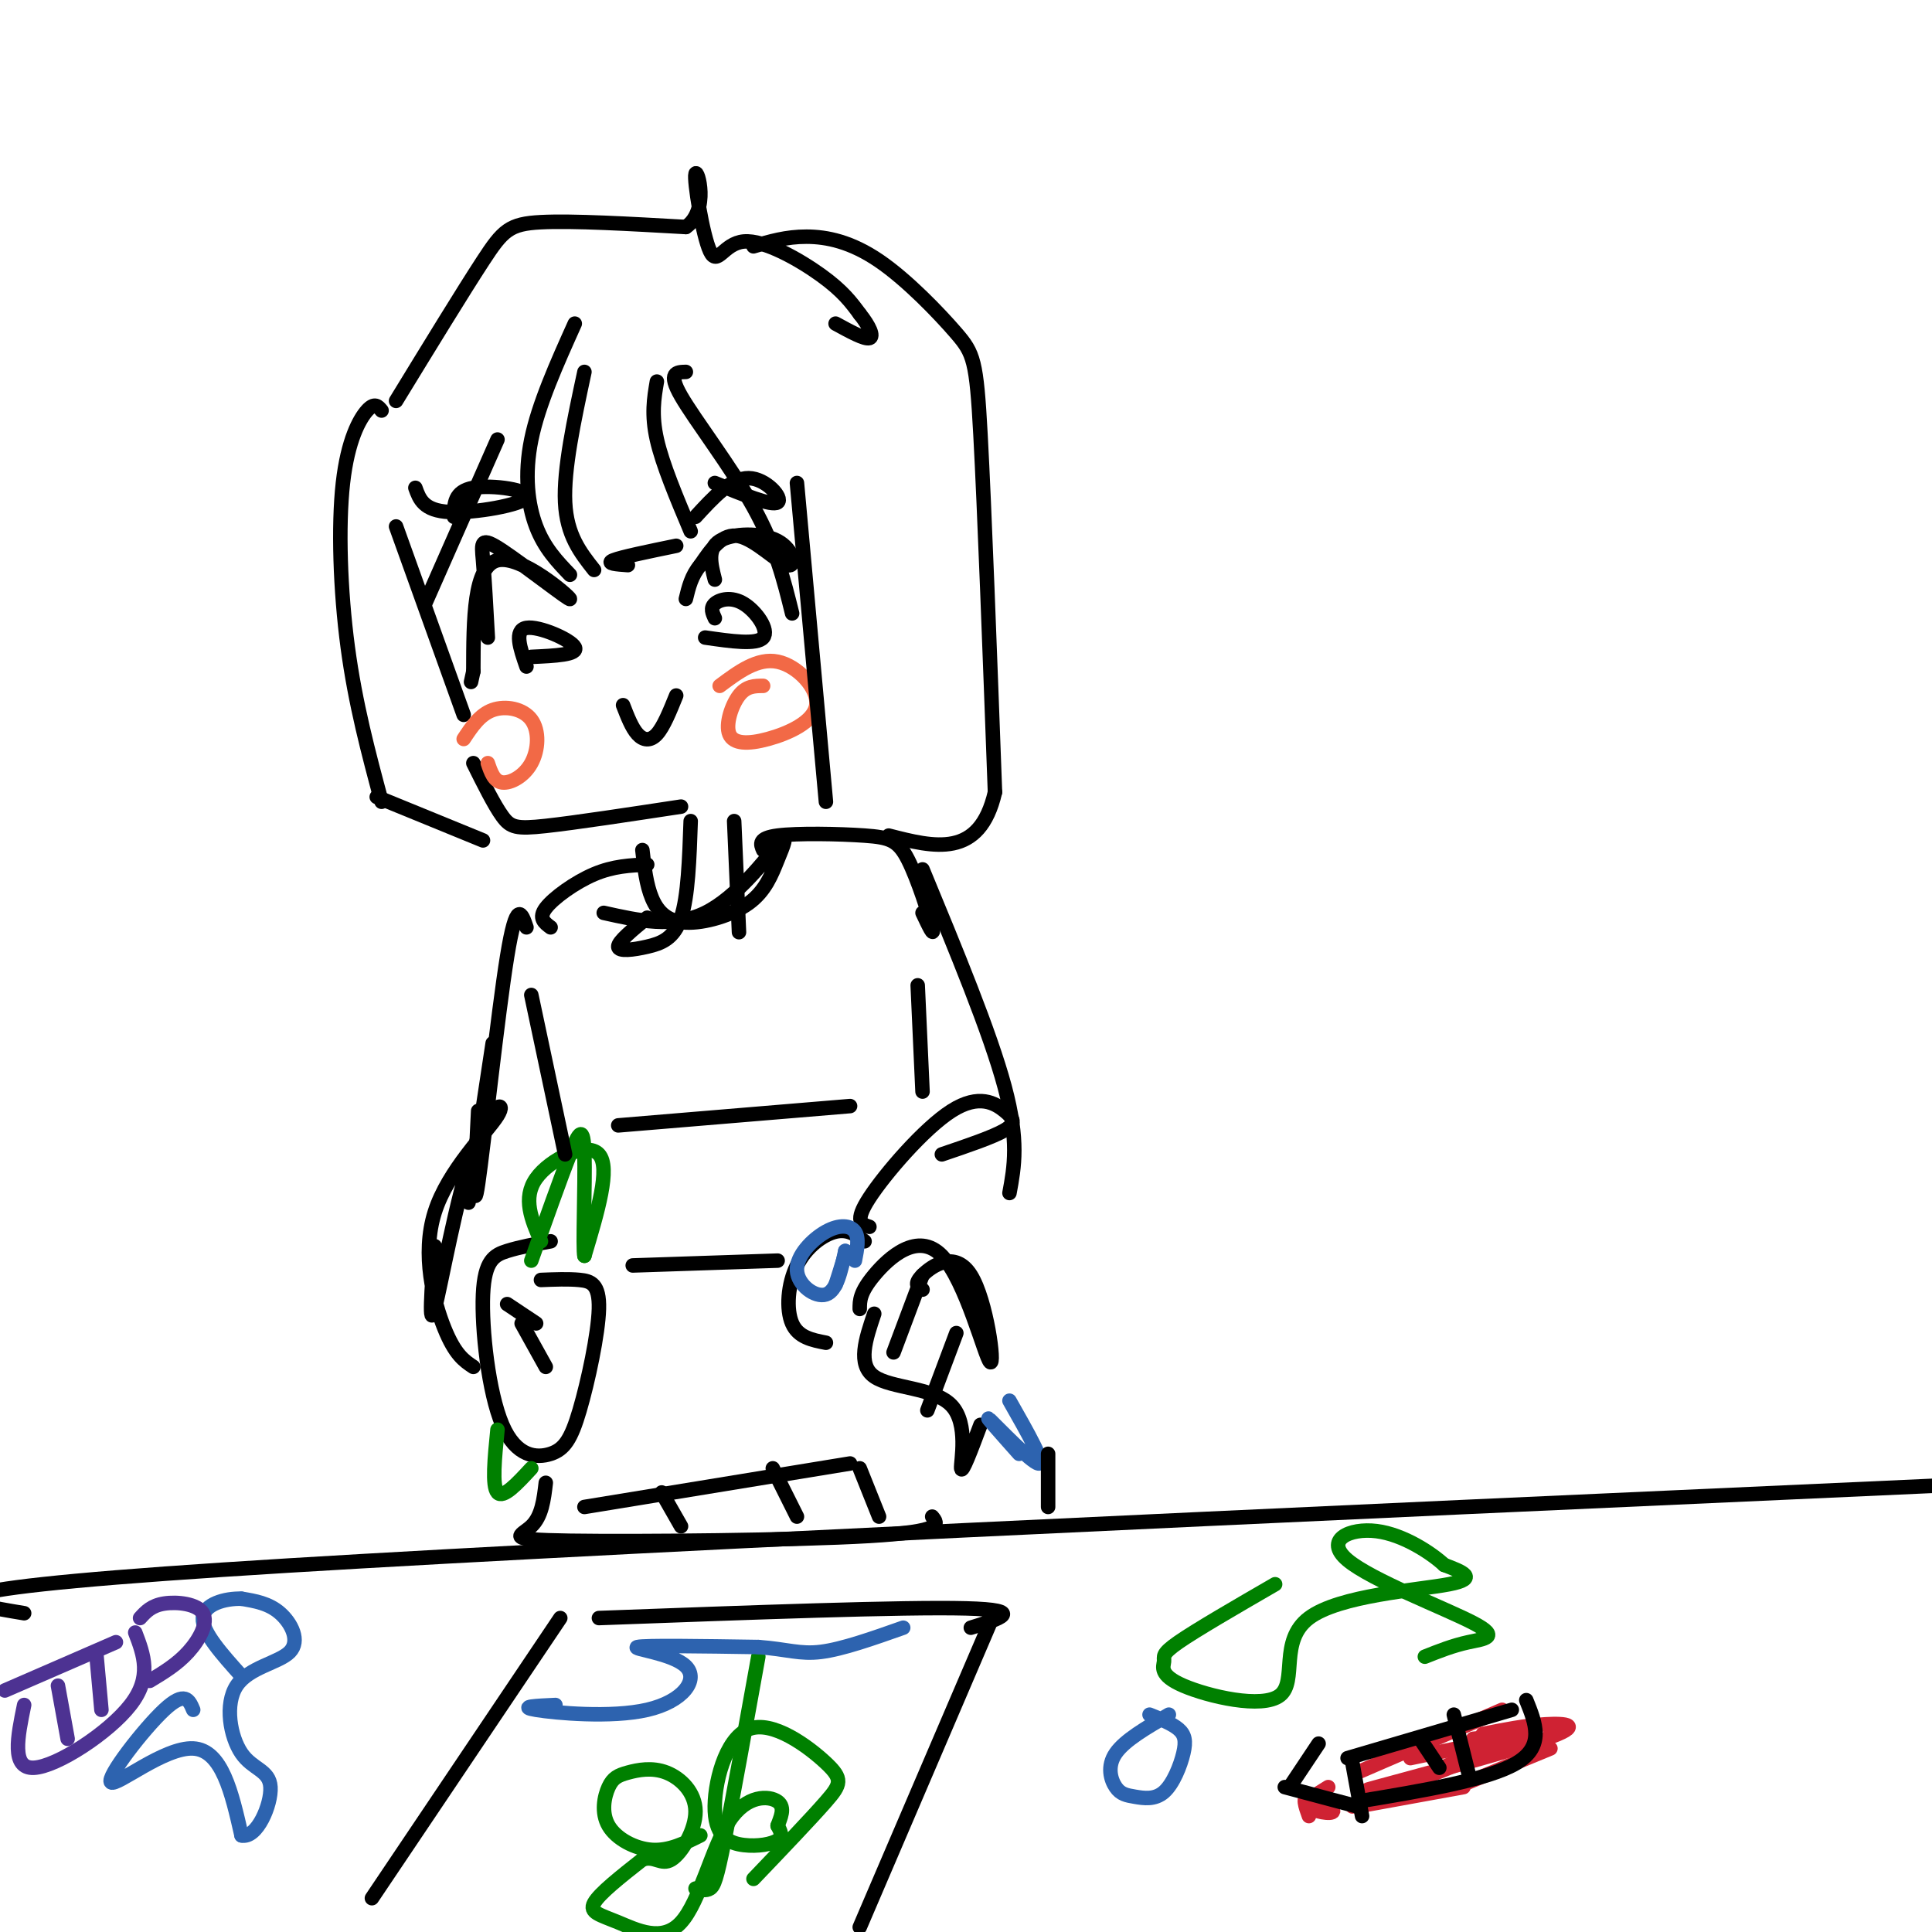 <svg viewBox='0 0 400 400' version='1.1' xmlns='http://www.w3.org/2000/svg' xmlns:xlink='http://www.w3.org/1999/xlink'><g fill='none' stroke='rgb(0,0,0)' stroke-width='3' stroke-linecap='round' stroke-linejoin='round'><path d='M82,109c0.000,0.000 14.000,39.000 14,39'/><path d='M98,158c2.156,4.333 4.311,8.667 6,11c1.689,2.333 2.911,2.667 9,2c6.089,-0.667 17.044,-2.333 28,-4'/><path d='M129,146c0.911,2.356 1.822,4.711 3,6c1.178,1.289 2.622,1.511 4,0c1.378,-1.511 2.689,-4.756 4,-8'/><path d='M101,132c-0.340,-6.132 -0.679,-12.265 -1,-16c-0.321,-3.735 -0.622,-5.073 4,-2c4.622,3.073 14.167,10.558 14,10c-0.167,-0.558 -10.048,-9.159 -15,-8c-4.952,1.159 -4.976,12.080 -5,23'/><path d='M98,139c-0.833,3.833 -0.417,1.917 0,0'/><path d='M109,138c-1.311,-3.778 -2.622,-7.556 0,-8c2.622,-0.444 9.178,2.444 10,4c0.822,1.556 -4.089,1.778 -9,2'/><path d='M148,120c-0.809,-3.172 -1.617,-6.344 1,-8c2.617,-1.656 8.660,-1.794 12,0c3.340,1.794 3.976,5.522 2,5c-1.976,-0.522 -6.565,-5.292 -10,-6c-3.435,-0.708 -5.718,2.646 -8,6'/><path d='M145,117c-1.833,2.167 -2.417,4.583 -3,7'/><path d='M148,128c-0.488,-1.060 -0.976,-2.119 0,-3c0.976,-0.881 3.417,-1.583 6,0c2.583,1.583 5.310,5.452 4,7c-1.310,1.548 -6.655,0.774 -12,0'/><path d='M86,101c0.845,2.357 1.690,4.714 7,5c5.310,0.286 15.083,-1.500 16,-3c0.917,-1.500 -7.024,-2.714 -11,-2c-3.976,0.714 -3.988,3.357 -4,6'/><path d='M148,100c5.911,2.422 11.822,4.844 13,4c1.178,-0.844 -2.378,-4.956 -6,-5c-3.622,-0.044 -7.311,3.978 -11,8'/></g>
<g fill='none' stroke='rgb(242,105,70)' stroke-width='3' stroke-linecap='round' stroke-linejoin='round'><path d='M96,153c1.673,-2.528 3.346,-5.056 6,-6c2.654,-0.944 6.289,-0.305 8,2c1.711,2.305 1.499,6.274 0,9c-1.499,2.726 -4.285,4.207 -6,4c-1.715,-0.207 -2.357,-2.104 -3,-4'/><path d='M158,142c-1.737,0.005 -3.474,0.010 -5,2c-1.526,1.990 -2.840,5.964 -2,8c0.840,2.036 3.833,2.133 8,1c4.167,-1.133 9.506,-3.497 10,-7c0.494,-3.503 -3.859,-8.144 -8,-9c-4.141,-0.856 -8.071,2.072 -12,5'/></g>
<g fill='none' stroke='rgb(0,0,0)' stroke-width='3' stroke-linecap='round' stroke-linejoin='round'><path d='M119,67c-3.756,8.356 -7.511,16.711 -9,24c-1.489,7.289 -0.711,13.511 1,18c1.711,4.489 4.356,7.244 7,10'/><path d='M121,77c-2.167,10.083 -4.333,20.167 -4,27c0.333,6.833 3.167,10.417 6,14'/><path d='M130,117c-2.333,-0.167 -4.667,-0.333 -3,-1c1.667,-0.667 7.333,-1.833 13,-3'/><path d='M136,79c-0.583,3.417 -1.167,6.833 0,12c1.167,5.167 4.083,12.083 7,19'/><path d='M142,77c-1.911,0.044 -3.822,0.089 -1,5c2.822,4.911 10.378,14.689 15,23c4.622,8.311 6.311,15.156 8,22'/><path d='M165,100c0.000,0.000 6.000,66.000 6,66'/><path d='M79,85c-0.714,-0.875 -1.429,-1.750 -3,0c-1.571,1.750 -4.000,6.125 -5,15c-1.000,8.875 -0.571,22.250 1,34c1.571,11.750 4.286,21.875 7,32'/><path d='M78,165c0.000,0.000 22.000,9.000 22,9'/><path d='M88,125c0.000,0.000 15.000,-34.000 15,-34'/><path d='M82,83c6.933,-11.333 13.867,-22.667 18,-29c4.133,-6.333 5.467,-7.667 12,-8c6.533,-0.333 18.267,0.333 30,1'/><path d='M142,47c4.964,-3.363 2.374,-12.271 2,-11c-0.374,1.271 1.467,12.722 3,16c1.533,3.278 2.759,-1.618 7,-2c4.241,-0.382 11.497,3.748 16,7c4.503,3.252 6.251,5.626 8,8'/><path d='M178,65c2.000,2.489 3.000,4.711 2,5c-1.000,0.289 -4.000,-1.356 -7,-3'/><path d='M156,51c3.400,-1.006 6.801,-2.013 11,-2c4.199,0.013 9.198,1.045 15,5c5.802,3.955 12.408,10.834 16,15c3.592,4.166 4.169,5.619 5,21c0.831,15.381 1.915,44.691 3,74'/><path d='M206,164c-3.167,13.833 -12.583,11.417 -22,9'/><path d='M143,170c-0.268,7.810 -0.536,15.619 -2,20c-1.464,4.381 -4.125,5.333 -7,6c-2.875,0.667 -5.964,1.048 -6,0c-0.036,-1.048 2.982,-3.524 6,-6'/><path d='M152,170c0.000,0.000 1.000,23.000 1,23'/><path d='M134,179c-3.511,0.156 -7.022,0.311 -11,2c-3.978,1.689 -8.422,4.911 -10,7c-1.578,2.089 -0.289,3.044 1,4'/><path d='M158,176c-0.541,-1.233 -1.081,-2.466 3,-3c4.081,-0.534 12.785,-0.370 18,0c5.215,0.370 6.943,0.946 9,5c2.057,4.054 4.445,11.587 5,14c0.555,2.413 -0.722,-0.293 -2,-3'/><path d='M133,176c0.404,3.598 0.809,7.195 2,10c1.191,2.805 3.169,4.817 7,5c3.831,0.183 9.516,-1.465 13,-4c3.484,-2.535 4.769,-5.958 6,-9c1.231,-3.042 2.408,-5.704 0,-3c-2.408,2.704 -8.402,10.772 -15,14c-6.598,3.228 -13.799,1.614 -21,0'/><path d='M109,192c-1.022,-3.022 -2.044,-6.044 -4,6c-1.956,12.044 -4.844,39.156 -6,47c-1.156,7.844 -0.578,-3.578 0,-15'/><path d='M102,216c0.000,0.000 -5.000,33.000 -5,33'/><path d='M191,180c7.000,16.917 14.000,33.833 17,45c3.000,11.167 2.000,16.583 1,22'/><path d='M195,239c5.297,-1.794 10.593,-3.589 13,-5c2.407,-1.411 1.923,-2.440 0,-4c-1.923,-1.560 -5.287,-3.651 -11,0c-5.713,3.651 -13.775,13.043 -17,18c-3.225,4.957 -1.612,5.478 0,6'/><path d='M191,267c-0.959,-0.538 -1.917,-1.075 0,-3c1.917,-1.925 6.710,-5.237 10,0c3.290,5.237 5.078,19.022 4,18c-1.078,-1.022 -5.021,-16.852 -10,-22c-4.979,-5.148 -10.994,0.386 -14,4c-3.006,3.614 -3.003,5.307 -3,7'/><path d='M181,272c-1.774,5.256 -3.548,10.512 0,13c3.548,2.488 12.417,2.208 16,6c3.583,3.792 1.881,11.655 2,13c0.119,1.345 2.060,-3.827 4,-9'/><path d='M191,264c0.000,0.000 -6.000,16.000 -6,16'/><path d='M198,276c0.000,0.000 -6.000,16.000 -6,16'/><path d='M179,257c-1.702,-1.304 -3.405,-2.607 -6,-2c-2.595,0.607 -6.083,3.125 -8,7c-1.917,3.875 -2.262,9.107 -1,12c1.262,2.893 4.131,3.446 7,4'/><path d='M90,258c-0.647,8.905 -1.294,17.809 0,13c1.294,-4.809 4.529,-23.333 8,-33c3.471,-9.667 7.178,-10.478 5,-7c-2.178,3.478 -10.240,11.244 -13,20c-2.760,8.756 -0.217,18.502 2,24c2.217,5.498 4.109,6.749 6,8'/><path d='M114,257c-3.187,0.588 -6.374,1.177 -9,2c-2.626,0.823 -4.690,1.882 -5,9c-0.310,7.118 1.134,20.296 4,27c2.866,6.704 7.155,6.935 10,6c2.845,-0.935 4.247,-3.034 6,-9c1.753,-5.966 3.857,-15.799 4,-21c0.143,-5.201 -1.673,-5.772 -4,-6c-2.327,-0.228 -5.163,-0.114 -8,0'/><path d='M105,270c0.000,0.000 6.000,4.000 6,4'/><path d='M108,274c0.000,0.000 5.000,9.000 5,9'/></g>
<g fill='none' stroke='rgb(0,128,0)' stroke-width='3' stroke-linecap='round' stroke-linejoin='round'><path d='M112,257c-1.933,-4.467 -3.867,-8.933 -1,-13c2.867,-4.067 10.533,-7.733 13,-5c2.467,2.733 -0.267,11.867 -3,21'/><path d='M121,260c-0.381,-1.238 0.167,-14.833 0,-21c-0.167,-6.167 -1.048,-4.905 -3,0c-1.952,4.905 -4.976,13.452 -8,22'/><path d='M103,296c-0.583,5.833 -1.167,11.667 0,13c1.167,1.333 4.083,-1.833 7,-5'/></g>
<g fill='none' stroke='rgb(45,99,175)' stroke-width='3' stroke-linecap='round' stroke-linejoin='round'><path d='M177,261c0.456,-2.348 0.912,-4.695 0,-6c-0.912,-1.305 -3.193,-1.566 -6,0c-2.807,1.566 -6.140,4.960 -6,8c0.140,3.040 3.754,5.726 6,5c2.246,-0.726 3.123,-4.863 4,-9'/><path d='M175,259c0.333,-0.333 -0.833,3.333 -2,7'/><path d='M209,290c3.778,6.644 7.556,13.289 6,13c-1.556,-0.289 -8.444,-7.511 -10,-9c-1.556,-1.489 2.222,2.756 6,7'/></g>
<g fill='none' stroke='rgb(0,0,0)' stroke-width='3' stroke-linecap='round' stroke-linejoin='round'><path d='M110,206c0.000,0.000 7.000,33.000 7,33'/><path d='M190,204c0.000,0.000 1.000,22.000 1,22'/><path d='M128,233c0.000,0.000 48.000,-4.000 48,-4'/><path d='M131,262c0.000,0.000 30.000,-1.000 30,-1'/><path d='M113,307c-0.405,3.458 -0.810,6.917 -3,9c-2.190,2.083 -6.167,2.792 8,3c14.167,0.208 46.476,-0.083 62,-1c15.524,-0.917 14.262,-2.458 13,-4'/><path d='M217,301c0.000,0.000 0.000,11.000 0,11'/><path d='M121,312c0.000,0.000 55.000,-9.000 55,-9'/><path d='M137,309c0.000,0.000 4.000,7.000 4,7'/><path d='M160,304c0.000,0.000 5.000,10.000 5,10'/><path d='M178,304c0.000,0.000 4.000,10.000 4,10'/><path d='M5,334c-13.583,-2.250 -27.167,-4.500 41,-9c68.167,-4.500 218.083,-11.250 368,-18'/><path d='M116,335c0.000,0.000 -39.000,58.000 -39,58'/><path d='M124,335c31.583,-1.167 63.167,-2.333 76,-2c12.833,0.333 6.917,2.167 1,4'/><path d='M205,336c0.000,0.000 -27.000,63.000 -27,63'/></g>
<g fill='none' stroke='rgb(0,128,0)' stroke-width='3' stroke-linecap='round' stroke-linejoin='round'><path d='M156,389c5.920,-6.192 11.840,-12.383 15,-16c3.160,-3.617 3.559,-4.659 0,-8c-3.559,-3.341 -11.075,-8.981 -16,-7c-4.925,1.981 -7.258,11.583 -7,17c0.258,5.417 3.108,6.651 6,7c2.892,0.349 5.826,-0.186 7,-1c1.174,-0.814 0.587,-1.907 0,-3'/><path d='M161,378c0.493,-1.500 1.725,-3.751 0,-5c-1.725,-1.249 -6.407,-1.495 -10,4c-3.593,5.495 -6.097,16.731 -10,21c-3.903,4.269 -9.205,1.573 -13,0c-3.795,-1.573 -6.084,-2.021 -5,-4c1.084,-1.979 5.542,-5.490 10,-9'/><path d='M133,385c2.536,-0.914 3.875,1.301 6,0c2.125,-1.301 5.035,-6.118 5,-10c-0.035,-3.882 -3.017,-6.831 -6,-8c-2.983,-1.169 -5.968,-0.559 -8,0c-2.032,0.559 -3.112,1.067 -4,3c-0.888,1.933 -1.585,5.290 0,8c1.585,2.710 5.453,4.774 9,5c3.547,0.226 6.774,-1.387 10,-3'/><path d='M157,343c-2.689,14.933 -5.378,29.867 -7,38c-1.622,8.133 -2.178,9.467 -3,10c-0.822,0.533 -1.911,0.267 -3,0'/></g>
<g fill='none' stroke='rgb(45,99,175)' stroke-width='3' stroke-linecap='round' stroke-linejoin='round'><path d='M115,353c-3.933,0.182 -7.866,0.364 -4,1c3.866,0.636 15.531,1.727 23,0c7.469,-1.727 10.742,-6.273 8,-9c-2.742,-2.727 -11.498,-3.636 -10,-4c1.498,-0.364 13.249,-0.182 25,0'/><path d='M157,341c6.022,0.444 8.578,1.556 13,1c4.422,-0.556 10.711,-2.778 17,-5'/><path d='M40,354c-0.845,-2.012 -1.690,-4.024 -6,0c-4.310,4.024 -12.083,14.083 -11,15c1.083,0.917 11.024,-7.310 17,-7c5.976,0.310 7.988,9.155 10,18'/><path d='M50,380c3.206,0.739 6.219,-6.414 6,-10c-0.219,-3.586 -3.672,-3.604 -6,-7c-2.328,-3.396 -3.531,-10.168 -1,-14c2.531,-3.832 8.797,-4.724 11,-7c2.203,-2.276 0.344,-5.936 -2,-8c-2.344,-2.064 -5.172,-2.532 -8,-3'/><path d='M50,331c-3.378,-0.111 -7.822,1.111 -8,4c-0.178,2.889 3.911,7.444 8,12'/><path d='M242,355c-4.568,2.642 -9.136,5.285 -11,8c-1.864,2.715 -1.024,5.503 0,7c1.024,1.497 2.233,1.702 4,2c1.767,0.298 4.092,0.688 6,-1c1.908,-1.688 3.398,-5.454 4,-8c0.602,-2.546 0.315,-3.870 -1,-5c-1.315,-1.130 -3.657,-2.065 -6,-3'/></g>
<g fill='none' stroke='rgb(0,128,0)' stroke-width='3' stroke-linecap='round' stroke-linejoin='round'><path d='M264,328c-8.158,4.723 -16.316,9.446 -20,12c-3.684,2.554 -2.893,2.939 -3,4c-0.107,1.061 -1.112,2.798 4,5c5.112,2.202 16.339,4.869 20,2c3.661,-2.869 -0.245,-11.272 6,-16c6.245,-4.728 22.641,-5.779 29,-7c6.359,-1.221 2.679,-2.610 -1,-4'/><path d='M299,324c-2.543,-2.372 -8.400,-6.301 -14,-7c-5.600,-0.699 -10.944,1.833 -6,6c4.944,4.167 20.177,9.968 26,13c5.823,3.032 2.235,3.295 -1,4c-3.235,0.705 -6.118,1.853 -9,3'/></g>
<g fill='none' stroke='rgb(207,34,51)' stroke-width='3' stroke-linecap='round' stroke-linejoin='round'><path d='M280,374c0.000,0.000 30.000,-12.000 30,-12'/><path d='M281,374c0.000,0.000 22.000,-4.000 22,-4'/><path d='M304,369c0.000,0.000 17.000,-7.000 17,-7'/><path d='M307,359c4.399,-0.875 8.798,-1.750 13,-2c4.202,-0.250 8.208,0.125 0,3c-8.208,2.875 -28.631,8.250 -35,10c-6.369,1.750 1.315,-0.125 9,-2'/><path d='M294,368c4.644,-1.822 11.756,-5.378 14,-7c2.244,-1.622 -0.378,-1.311 -3,-1'/><path d='M311,354c0.000,0.000 -30.000,13.000 -30,13'/><path d='M275,370c-2.405,1.464 -4.810,2.929 -4,4c0.810,1.071 4.833,1.750 5,1c0.167,-0.750 -3.524,-2.929 -5,-3c-1.476,-0.071 -0.738,1.964 0,4'/><path d='M292,364c0.000,0.000 24.000,-5.000 24,-5'/></g>
<g fill='none' stroke='rgb(0,0,0)' stroke-width='3' stroke-linecap='round' stroke-linejoin='round'><path d='M280,365c0.000,0.000 2.000,11.000 2,11'/><path d='M279,364c0.000,0.000 34.000,-10.000 34,-10'/><path d='M316,352c1.917,4.750 3.833,9.500 -2,13c-5.833,3.500 -19.417,5.750 -33,8'/><path d='M273,361c0.000,0.000 -6.000,9.000 -6,9'/><path d='M266,370c0.000,0.000 15.000,4.000 15,4'/><path d='M294,360c0.000,0.000 4.000,6.000 4,6'/><path d='M301,355c0.000,0.000 3.000,12.000 3,12'/></g>
<g fill='none' stroke='rgb(77,50,146)' stroke-width='3' stroke-linecap='round' stroke-linejoin='round'><path d='M1,350c0.000,0.000 23.000,-10.000 23,-10'/><path d='M5,353c-1.356,6.600 -2.711,13.200 2,13c4.711,-0.200 15.489,-7.200 20,-13c4.511,-5.800 2.756,-10.400 1,-15'/><path d='M29,335c1.167,-1.292 2.333,-2.583 5,-3c2.667,-0.417 6.833,0.042 8,2c1.167,1.958 -0.667,5.417 -3,8c-2.333,2.583 -5.167,4.292 -8,6'/><path d='M20,343c0.000,0.000 1.000,11.000 1,11'/><path d='M12,349c0.000,0.000 2.000,11.000 2,11'/></g>
</svg>